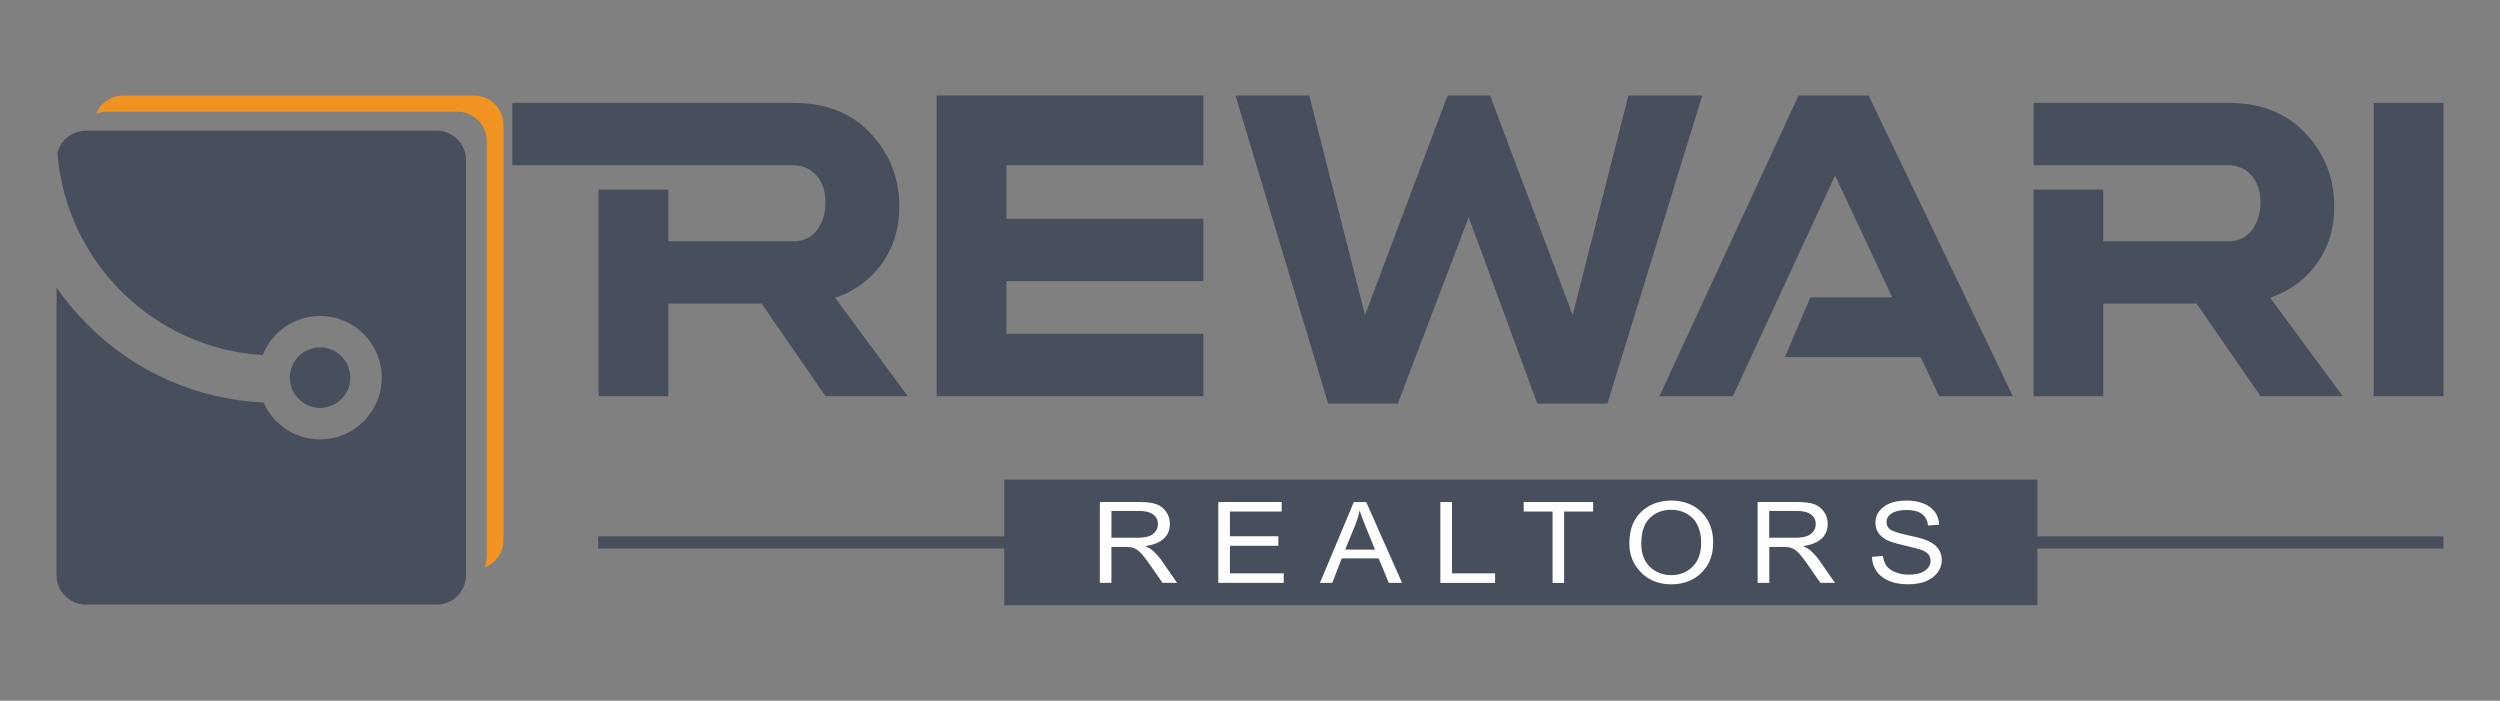<?xml version="1.0" encoding="utf-8"?>
<!-- Generator: Adobe Illustrator 16.0.0, SVG Export Plug-In . SVG Version: 6.00 Build 0)  -->
<!DOCTYPE svg PUBLIC "-//W3C//DTD SVG 1.1//EN" "http://www.w3.org/Graphics/SVG/1.1/DTD/svg11.dtd">
<svg version="1.1" id="Layer_1" xmlns="http://www.w3.org/2000/svg" xmlns:xlink="http://www.w3.org/1999/xlink" x="0px" y="0px"
	 width="132px" height="37px" viewBox="0 0 132 37" enable-background="new 0 0 132 37" xml:space="preserve">
<rect x="0" y="0" width="132" height="37" fill="#808080" stroke="none"/>
<path display="none" fill="#454D5C" d="M16.995,35.412c-0.63-0.362-1.267-0.731-1.897-1.103c-0.261-0.148-0.492-0.293-0.694-0.438
	l-4.715-2.771c-0.022,3.188,0.289,3.896,2.822,5.375c3.079,1.803,6.184,3.529,9.268,5.353c0.209,0.123,0.407,0.235,0.593,0.342
	c2.592,1.459,3.324,1.263,6.43-0.603c1.775-1.064,3.619-2.082,5.431-3.105c1.314-0.738,2.617-1.486,3.875-2.268
	c2.084-1.287,2.368-2.104,2.346-5.024c0-0.015,0-0.024,0-0.041l-5.403,3.188c-0.073,0.05-0.155,0.092-0.23,0.136
	c-0.464,0.282-0.94,0.563-1.421,0.839l-2.138,1.262c0.011-0.021,0.027-0.048,0.037-0.076c-1.095,0.621-2.195,1.235-3.265,1.877
	c-2.64,1.588-3.115,1.658-5.573,0.209C20.64,37.491,18.818,36.455,16.995,35.412L16.995,35.412z M38.106,29.87
	c1.983-1.232,2.335-2.026,2.346-4.628c0-0.134,0-0.267,0-0.401c0-0.016,0-0.031,0.006-0.048l-3.175,1.871l-1.86,1.103
	c-0.198,0.121-0.401,0.239-0.598,0.361c-0.631,0.379-1.278,0.754-1.925,1.123l-1.25,0.734c0-0.01,0-0.021,0-0.03
	c-1.213,0.679-2.431,1.364-3.619,2.076c-2.64,1.579-3.115,1.649-5.573,0.2c-4.245-2.502-8.482-5.004-12.727-7.504
	c0.006,0.588,0.006,1.176,0.006,1.766c0.16,1.8,0.773,2.49,2.773,3.658c0.117,0.063,0.229,0.135,0.347,0.207
	c2.965,1.724,5.953,3.393,8.92,5.145c3.095,1.816,3.692,1.73,7.022-0.261c0.935-0.563,1.892-1.11,2.849-1.652
	c1.059-0.6,2.117-1.188,3.165-1.782c0.834-0.473,1.662-0.951,2.475-1.438C37.561,30.201,37.833,30.037,38.106,29.87L38.106,29.87z
	 M37.283,15.253c-3.132-1.801-6.264-3.635-9.39-5.42c-2.748-1.564-3.426-1.346-6.751,0.659c-2.569,1.544-5.108,2.992-7.722,4.451
	l-0.033,0.016l-0.123,0.069c-0.128,0.074-0.257,0.145-0.38,0.215v0.005l-0.026,0.015v-0.005c-0.149,0.084-0.292,0.17-0.433,0.251
	H12.42l-0.005,0.005l0,0c-1.133,0.667-1.807,1.182-2.202,1.859c-0.567,0.968-0.609,2.688-0.257,3.765
	c0.262,0.801,0.764,1.346,1.705,1.971c0.251,0.164,0.535,0.348,0.85,0.523c0.117,0.069,0.229,0.139,0.347,0.202l0,0l0.026,0.019
	c2.957,1.729,5.938,3.392,8.895,5.133c3.095,1.816,3.692,1.732,7.022-0.262c0.935-0.561,1.897-1.111,2.859-1.658
	c1.053-0.596,2.116-1.184,3.165-1.777c0-0.389,0-0.771-0.006-1.146c-0.004-1.023-0.064-1.771-0.255-2.367
	c-0.342-1.063-1.118-1.673-2.753-2.625L25.899,15.7c-0.47-0.273-0.443-0.257-1.176,0.203l-0.667,0.422
	c-0.744,0.471-0.669,1.588,0.01,1.993c1.732,1.005,3.463,2.016,5.195,3.009c1.363,0.787,1.966,1.283,2.223,2.203
	c-1.16,0.652-2.324,1.304-3.453,1.984c-2.64,1.582-3.115,1.646-5.573,0.196c-2.448-1.438-4.918-2.813-7.361-4.249
	c-0.561-0.322-0.989-0.605-1.309-0.898c-0.68-0.621-0.893-1.026-0.284-1.754c0.418-0.501,1.1-0.923,2.191-1.538
	c2.117-1.181,4.173-2.352,6.254-3.603c0.063-0.037,0.127-0.075,0.192-0.112c2.475-1.486,3.041-1.619,5.173-0.406
	c2.523,1.438,5.057,2.924,7.579,4.377c2.993,1.721,2.454,3.202,2.603,6.194c0.277-0.166,0.336-0.209,0.609-0.375
	c1.758-1.092,2.234-1.84,2.33-3.813c-0.106-2.191-0.684-2.87-2.993-4.196c-0.053-0.032-0.106-0.063-0.154-0.09L37.283,15.253z"/>
<g>
	<g>
		<rect x="31.584" y="28.318" fill="#474E5C" width="97.43" height="0.645"/>
		<rect x="53.022" y="25.324" fill="#474E5C" width="54.554" height="6.633"/>
		<g>
			<path fill="#FFFFFF" d="M58.072,30.777v-4.27h2.052c0.429,0,0.744,0.039,0.95,0.119c0.2,0.076,0.37,0.211,0.501,0.396
				c0.13,0.186,0.196,0.398,0.196,0.643c0,0.324-0.11,0.586-0.333,0.783c-0.225,0.201-0.543,0.326-0.97,0.383
				c0.172,0.078,0.304,0.158,0.392,0.238c0.186,0.158,0.344,0.344,0.482,0.541l0.809,1.166h-0.768l-0.619-0.891
				c-0.238-0.346-0.419-0.58-0.541-0.699c-0.121-0.121-0.239-0.205-0.352-0.246c-0.115-0.043-0.275-0.063-0.479-0.063h-0.709v1.898
				H58.072L58.072,30.777z M58.685,28.393H60c0.288,0,0.506-0.027,0.654-0.078c0.149-0.055,0.269-0.135,0.354-0.25
				c0.086-0.111,0.131-0.242,0.131-0.391c0-0.217-0.084-0.387-0.252-0.508c-0.166-0.127-0.414-0.188-0.741-0.188h-1.462V28.393
				L58.685,28.393z"/>
			<path fill="#FFFFFF" d="M64.326,30.777v-4.27h3.346v0.502H64.94v1.305h2.556v0.504H64.94v1.455h2.841v0.502h-3.455V30.777z"/>
			<path fill="#FFFFFF" d="M69.693,30.777l1.789-4.27h0.654l1.893,4.27H73.33l-0.537-1.295h-1.947l-0.504,1.295H69.693z
				 M71.025,29.02H72.6l-0.48-1.178c-0.15-0.367-0.258-0.658-0.33-0.887c-0.059,0.273-0.143,0.543-0.252,0.813L71.025,29.02z"/>
			<path fill="#FFFFFF" d="M76.051,30.777v-4.27h0.613v3.766h2.277v0.504H76.051z"/>
			<path fill="#FFFFFF" d="M81.975,30.777V27.01h-1.523v-0.502h3.666v0.502h-1.533v3.768H81.975z"/>
			<path fill="#FFFFFF" d="M86.029,28.699c0-0.729,0.211-1.291,0.635-1.682c0.422-0.391,0.953-0.588,1.582-0.588
				c0.408,0,0.779,0.088,1.115,0.26c0.336,0.178,0.605,0.434,0.799,0.766c0.195,0.332,0.295,0.73,0.295,1.188
				c0,0.637-0.188,1.15-0.568,1.547c-0.418,0.439-0.967,0.662-1.643,0.662c-0.684,0-1.232-0.229-1.648-0.678
				C86.219,29.766,86.029,29.275,86.029,28.699z M86.66,28.705c0,0.523,0.15,0.934,0.457,1.227c0.311,0.287,0.682,0.434,1.121,0.434
				c0.447,0,0.824-0.146,1.127-0.441c0.303-0.293,0.457-0.723,0.457-1.293c0-0.369-0.08-0.697-0.234-0.984
				c-0.119-0.221-0.301-0.398-0.545-0.533c-0.238-0.133-0.508-0.199-0.791-0.199c-0.463,0-0.848,0.145-1.143,0.436
				C86.811,27.645,86.66,28.096,86.66,28.705z"/>
			<path fill="#FFFFFF" d="M92.803,30.777v-4.27h2.057c0.426,0,0.74,0.039,0.945,0.119c0.203,0.076,0.373,0.211,0.502,0.396
				c0.133,0.186,0.195,0.398,0.195,0.643c0,0.324-0.109,0.586-0.332,0.783c-0.221,0.201-0.545,0.326-0.967,0.383
				c0.17,0.078,0.299,0.158,0.393,0.238c0.18,0.158,0.344,0.344,0.479,0.541l0.811,1.166h-0.771l-0.615-0.891
				c-0.238-0.346-0.422-0.58-0.543-0.699c-0.117-0.121-0.236-0.205-0.352-0.246c-0.113-0.043-0.271-0.063-0.477-0.063H93.42v1.898
				H92.803L92.803,30.777z M93.416,28.393h1.318c0.287,0,0.504-0.027,0.654-0.078c0.146-0.055,0.262-0.135,0.352-0.25
				c0.088-0.111,0.131-0.242,0.131-0.391c0-0.217-0.082-0.387-0.248-0.508c-0.172-0.127-0.414-0.188-0.742-0.188h-1.467v1.414
				H93.416z"/>
			<path fill="#FFFFFF" d="M98.84,29.402l0.578-0.047c0.033,0.232,0.1,0.418,0.209,0.551s0.266,0.234,0.469,0.313
				c0.201,0.08,0.43,0.123,0.686,0.123c0.363,0,0.648-0.068,0.848-0.203c0.201-0.137,0.303-0.311,0.303-0.527
				c0-0.125-0.035-0.232-0.105-0.33c-0.074-0.094-0.188-0.17-0.334-0.23c-0.146-0.059-0.467-0.141-0.957-0.256
				c-0.434-0.096-0.744-0.193-0.93-0.291c-0.188-0.104-0.332-0.229-0.436-0.379c-0.1-0.154-0.15-0.324-0.15-0.52
				c0-0.344,0.146-0.627,0.441-0.848c0.295-0.223,0.695-0.328,1.193-0.328c0.344,0,0.643,0.051,0.904,0.154
				c0.256,0.1,0.455,0.252,0.6,0.441c0.139,0.189,0.219,0.418,0.229,0.678l-0.59,0.045c-0.029-0.279-0.143-0.486-0.33-0.619
				c-0.186-0.137-0.453-0.201-0.795-0.201c-0.346,0-0.607,0.061-0.791,0.178c-0.186,0.117-0.271,0.266-0.271,0.455
				c0,0.172,0.061,0.307,0.195,0.4c0.137,0.094,0.436,0.191,0.902,0.291c0.455,0.098,0.777,0.18,0.961,0.252
				c0.283,0.102,0.498,0.25,0.641,0.426c0.145,0.178,0.217,0.393,0.217,0.637s-0.074,0.469-0.229,0.67
				c-0.15,0.197-0.354,0.35-0.617,0.457c-0.26,0.104-0.572,0.156-0.938,0.156c-0.572,0-1.027-0.129-1.371-0.391
				C99.033,30.201,98.855,29.846,98.84,29.402z"/>
		</g>
	</g>
	<g>
		<path fill="#474E5C" d="M31.606,10.011h3.682v2.727h6.604c0.727,0,1.233-0.363,1.52-1.091c0.116-0.298,0.175-0.61,0.175-0.935
			c0-0.793-0.267-1.371-0.799-1.734c-0.272-0.168-0.571-0.253-0.896-0.253H27.051V5.433h14.881c1.908,0,3.389,0.694,4.44,2.084
			c0.741,0.987,1.111,2.11,1.111,3.37c0,1.507-0.507,2.747-1.52,3.721c-0.533,0.506-1.156,0.877-1.87,1.11l3.838,5.201h-4.345
			l-3.37-4.89h-4.929v4.89h-3.682V10.011z"/>
		<path fill="#474E5C" d="M53.138,14.842v2.785h10.401v3.292H49.455V5.043h14.084v3.682H53.138v2.825h10.401v3.292H53.138z"/>
		<path fill="#474E5C" d="M70.125,21.309L65.234,5.043h3.896l2.943,11.591l4.361-11.591h2.242l4.361,11.591L85.98,5.043h3.898
			l-5.006,16.266H81.17l-3.623-9.837l-3.742,9.837H70.125z"/>
		<path fill="#474E5C" d="M94.242,18.855l1.346-3.157h4.322l-3.018-6.428L91.496,20.92h-3.879l7.346-15.877h3.701l7.617,15.877
			h-3.896l-0.975-2.064H94.242z"/>
		<path fill="#474E5C" d="M107.373,10.011h3.68v2.727h6.604c0.727,0,1.234-0.363,1.52-1.091c0.117-0.298,0.176-0.61,0.176-0.935
			c0-0.793-0.268-1.371-0.797-1.734c-0.273-0.168-0.574-0.253-0.898-0.253h-10.283V5.433h10.322c1.91,0,3.391,0.694,4.443,2.084
			c0.738,0.987,1.109,2.11,1.109,3.37c0,1.507-0.506,2.747-1.52,3.721c-0.533,0.506-1.158,0.877-1.869,1.11l3.836,5.201h-4.344
			l-3.369-4.89h-4.93v4.89h-3.68V10.011z"/>
		<path fill="#474E5C" d="M125.33,5.433h3.684V20.92h-3.684V5.433z"/>
	</g>
	<g id="XMLID_438_">
		<path id="XMLID_923_" fill="#F19321" d="M25.031,5.043H6.515C5.867,5.043,5.313,5.438,5.081,6
			c0.171-0.065,0.356-0.101,0.551-0.101h18.518c0.856,0,1.551,0.694,1.551,1.551v21.917c0,0.211-0.041,0.412-0.118,0.596
			c0.585-0.223,1.001-0.789,1.001-1.451V6.594C26.583,5.738,25.888,5.043,25.031,5.043z"/>
		<g id="XMLID_461_">
			<path id="XMLID_465_" fill="#474E5C" d="M23.055,6.9H4.538c-0.725,0-1.334,0.498-1.504,1.169
				c0.433,5.742,5.071,10.329,10.835,10.679c0.477-1.209,1.653-2.064,3.031-2.064c1.799,0,3.258,1.457,3.258,3.256
				s-1.459,3.258-3.258,3.258c-1.332,0-2.477-0.801-2.981-1.945c-3.512-0.162-6.79-1.605-9.293-4.107
				c-0.61-0.61-1.157-1.269-1.64-1.964v12.831v1.951v0.406c0,0.855,0.695,1.551,1.552,1.551h18.517c0.857,0,1.552-0.695,1.552-1.551
				V8.451C24.606,7.595,23.912,6.9,23.055,6.9z"/>
			<circle id="XMLID_490_" fill="#474E5C" cx="16.9" cy="19.939" r="1.596"/>
		</g>
	</g>
</g>
</svg>

